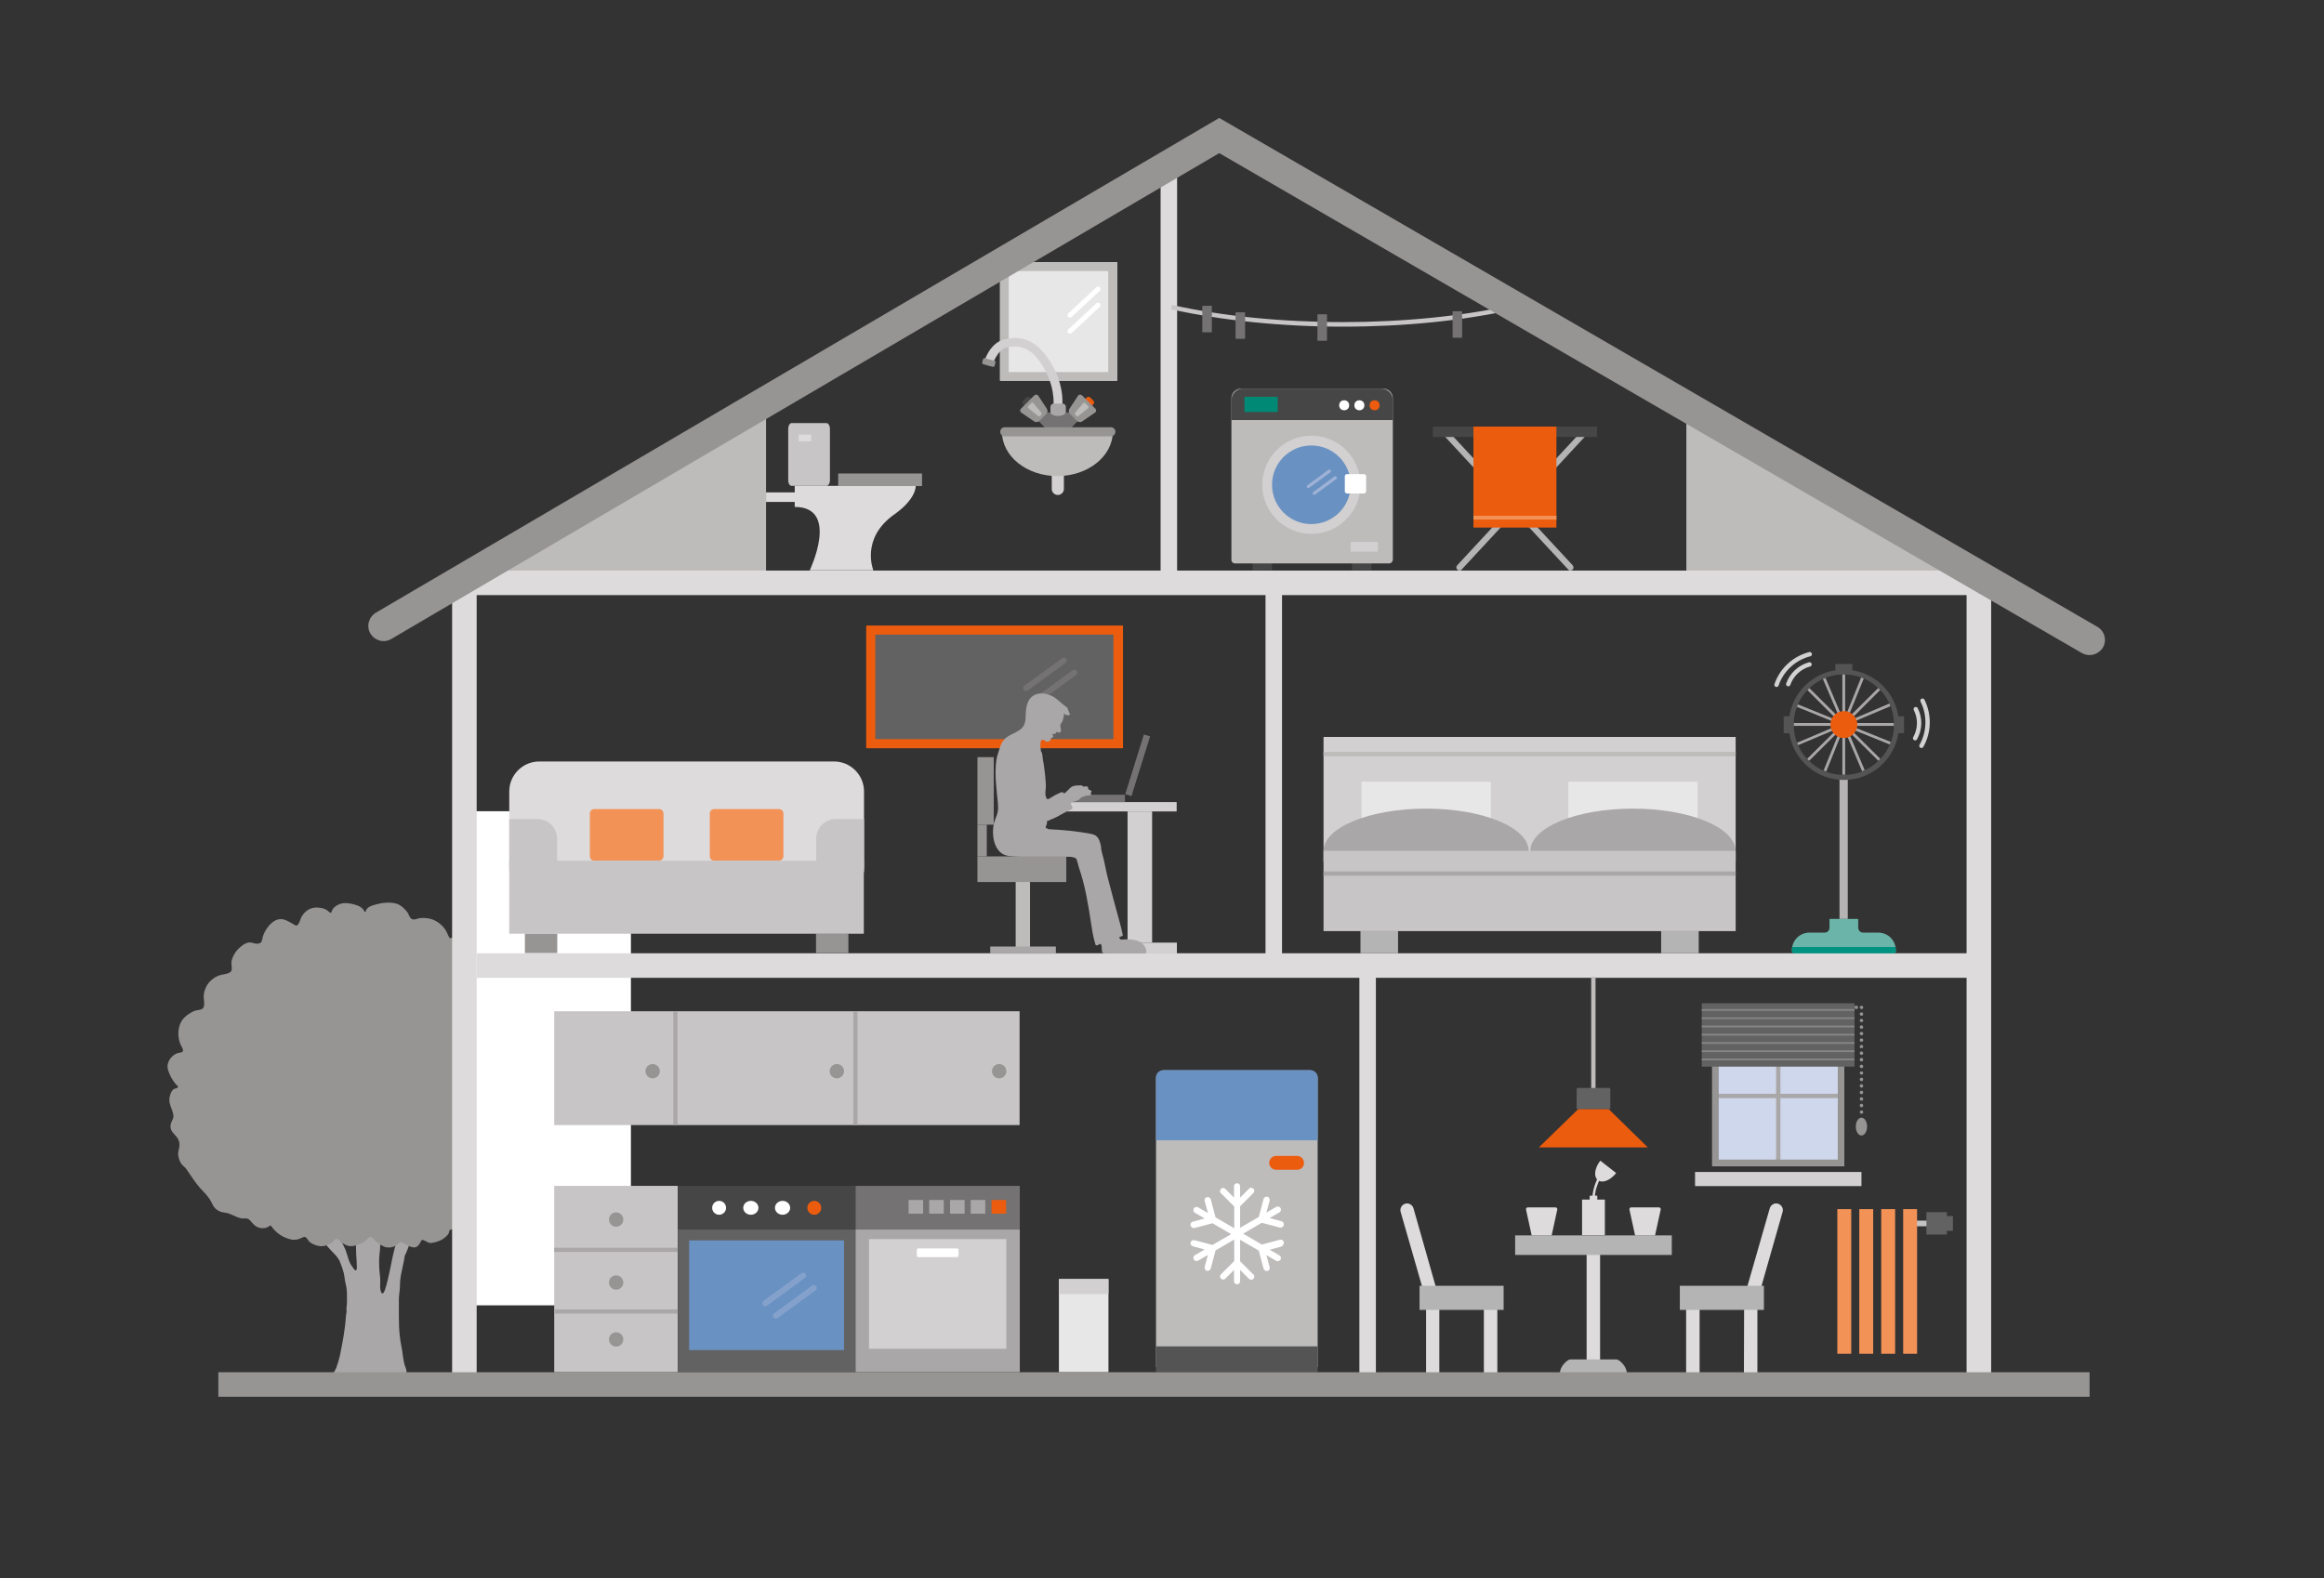 <?xml version="1.0" encoding="UTF-8"?> <!-- Generator: Adobe Illustrator 24.1.0, SVG Export Plug-In . SVG Version: 6.00 Build 0) --> <svg xmlns="http://www.w3.org/2000/svg" xmlns:xlink="http://www.w3.org/1999/xlink" version="1.1" id="Ebene_1" x="0px" y="0px" viewBox="0 0 1069.7 726.7" style="enable-background:new 0 0 1069.7 726.7;" xml:space="preserve"><rect x="0" y="0" width="1069.7" height="726.7" fill="#333333" stroke="none"/> <style type="text/css"> .st0{fill:#747272;} .st1{fill:#CED7EB;} .st2{fill:#B5B3B3;} .st3{fill:#F39256;} .st4{fill:#464646;} .st5{fill:#BEBBBB;} .st6{fill:#D2D0D1;} .st7{fill:#6991C2;} .st8{fill:#9EB2D6;} .st9{fill:#FFFFFF;} .st10{fill:#008975;} .st11{fill:#EB5C0E;} .st12{fill:#B4B4B4;} .st13{fill:#F0803F;} .st14{fill:#979494;} .st15{fill:#DDDBDC;} .st16{fill:#0064A4;} .st17{fill:#AAA7A8;} .st18{fill:#009D8E;} .st19{fill:#6BB4A9;} .st20{fill:#E8E7E7;} .st21{clip-path:url(#SVGID_2_);fill:#B6C4E1;} .st22{opacity:0.4;fill:#FFFFFF;} .st23{fill:#636262;} .st24{fill:#84A1CC;} .st25{fill:#C8C5C6;} .st26{fill:#C3C3C3;} .st27{fill:none;stroke:#868686;stroke-width:0.815;stroke-miterlimit:10;} .st28{fill:#545454;} .st29{fill:none;stroke:#D2D2D2;stroke-width:2;stroke-linecap:round;stroke-miterlimit:10;} .st30{fill:#009381;} .st31{fill:#868686;} .st32{opacity:0.5;} .st33{fill:#858282;} .st34{fill:#EEEFF2;} .st35{clip-path:url(#SVGID_4_);fill:#B6C4E1;} </style> <g> <g> <path class="st17" d="M175.2,539.1c0.1,0,0.4,11.8,0.8,13.6c0.4,1.8,0.5,3.2,0.4,5.1c-0.4,5.2-1.4,10.4-1.4,15.6 c0,2.7-0.6,5.1-0.5,7.8c0,2.6,0.2,4.8,0.5,7.3c0.2,1.8-0.3,3.9,0.2,5.7c0.5,2.2,1.4,1.3,1.9-0.1c2.1-6.2,2.9-13.1,4.6-19.5 c0.6-2.1,1.5-4.2,1.5-6.5c0-1-0.2-2,0.4-2.8c0.6-0.9,0.7-0.5,1.5-0.6c0.7-0.1,1.2-0.6,1.9-0.8c0.7-0.2,1.4,0.1,2.2-0.1 c1.1-0.4,3.2-1.4,3.2,1.2c0,1.8-1.2,2.8-2,4c-1.6,2.4-2.4,5.5-3.6,8.2c-0.1,0.2-0.3,0.3-0.4,0.7c-0.2,0.5-0.2,1.2-0.3,1.7 c-0.4,2.1-0.9,4.1-1.3,6.2c-0.4,1.8-0.7,4.1-0.7,6c0,2-0.4,3.9-0.5,5.9c0,2.9,0,5.8,0,8.7c0,3.3,0.1,6.2,0.5,9.4 c0.3,2.7,1,5.4,1.3,8.1c0.3,2.3,0.6,4.1,1.4,6.1c1,2.6-0.5,3.4-2.2,3.5c-2.2,0.2-4.3,0.2-6.4,0.3c-1.4,0-2.8,0-4.2,0 c-1.9,0-3.7,0-5.6,0c-1,0-2-0.1-2.9,0.1c-1.1,0.3-2.1-0.1-3.2-0.1c-1.3,0-2.5-0.4-3.8-0.4c-0.9,0-1.8,0-2.6,0 c-0.7,0-1.5,0.1-2.2,0c-0.4-0.1-0.6-0.4-1-0.4c1-1,1.5-1.9,2.1-3.3c0.6-1.7,1.2-3.5,1.6-5.3c1.2-5.9,2.4-11.9,2.8-18.1 c0-0.7,0.2-1.4,0.3-2.1c0.1-0.8-0.1-1.5,0-2.3c0.3-1.8,0.2-3.5,0.2-5.4c0-1.8-0.1-3.6-0.6-5.4c-0.4-1.6-0.5-3.4-0.9-5.1 c-0.4-1.6-1-3.2-1.6-4.7c-0.6-1.8-2-3.3-3.2-4.5c-1.1-1.1-2.1-2.3-3.2-3.5c-0.6-0.7-1-1.7-1.7-2.2c-0.6-0.5-0.9-1-1.3-1.8 c-0.4-0.8-1.8-3.5-1.1-4.4c0.2-0.3,1.8-0.4,2.1-0.5c0.4-0.1,1.4-0.4,1.6-0.8c-0.1,0.1,5.9,6.6,6.9,7.5c0.8,0.8,1.3,2.3,1.9,3.4 c1.1,2.2,1.5,5,2.6,7.2c0.3,0.6,0.7,1.2,1.1,1.7c0.3,0.4,0.7,1.2,1.1,1.4c1.2,0.5,0.8-1.8,0.8-2.6c0-2.2-0.3-4.3-0.3-6.4 c0-2.2-0.2-4.6-0.5-6.7c-0.2-1.3,0-2.6-0.1-3.9c-0.1-1.2-0.1-2.4-0.3-3.6c-0.2-1.7-0.4-3.6-0.8-5.2c-0.7-3.3-0.9-6.7-0.7-10 c0-0.4,0.2-6.9,0.4-6.9C161.8,539.3,175.1,539.1,175.2,539.1z"></path> <path class="st14" d="M156.5,571.2c-0.5-0.4-1.1-0.8-1.5-0.8c-0.8,0-1.2,0.8-1.8,1.3c-1.5,1.3-3.5,2.1-5.5,2.1 c-1.8-0.1-3.8-0.9-5.2-2c-0.6-0.5-1.3-2.2-2.2-2.3c-0.6-0.1-1.9,0.7-2.5,0.9c-1.9,0.6-2.9,0.6-4.9,0c-3.6-1.1-6.1-3.1-8.3-6.2 c-1,0.4-1.4,1-2.6,1.2c-2,0.3-3.7-0.2-5.2-1.6c-0.8-0.7-1.6-2.1-2.6-2.6c-0.8-0.4-2-0.1-2.9-0.2c-2.9-0.5-5-2.4-7.9-2.7 c-2.9-0.3-4.8-1.8-5.9-4.4c-1.3-2.8-3.2-4.5-5.3-6.8c-2.4-2.7-4.3-5.8-6.4-8.8c-0.7-1-1.6-1.5-2.3-2.4c-1-1.4-1.8-4.1-1.4-5.7 c0.5-2.1,1-4.1-0.4-6.2c-1.4-2.1-3.4-2.9-3.2-5.8c0.1-1.8,1.6-3,1.3-4.8c-0.5-3.3-2.7-5.5-1.5-9.1c0.3-1.1,0.7-2.1,1.6-2.8 c0.7-0.5,1.9-0.2,2.1-1.3c-2.1-1.5-4.9-6.7-4.9-9.1c0-2.8,2.3-5.6,4.9-6.3c0.7-0.2,1.7-0.1,2.1-0.7c0.6-0.7-0.8-2.7-1.1-3.4 c-1.4-3.6-1.3-8.4,1.3-11.6c1.1-1.3,2.7-2.4,4.2-3.2c1.4-0.8,2.4-0.7,3.9-1.1c2.7-0.7,1.1-4.6,1.4-6.9c0.6-4.2,3.1-7.2,7-8.8 c1.4-0.5,5-0.6,5.7-2.1c0.5-1.3-0.2-3.2,0.1-4.6c0.4-1.8,1.4-3.6,2.6-5c1.3-1.4,3.2-3,5-3.4c1.5-0.4,2.9,0.6,4.3,0.5 c2.2-0.1,2-1.5,2.5-3.3c0.8-2.8,3.5-6.7,6.4-7.7c3.1-1.1,5.3,0.8,7.8,2.1c1.1,0.6,1.1,1,2.1-0.1c0.6-0.7,1-2.5,1.5-3.4 c1.9-3.3,5-4.8,8.7-4.1c1.3,0.2,2.3,0.5,3.3,1.3c0.5,0.4,0.9,0.9,1.6,1c0.6-1.5,0.8-2.2,2.3-3.2c2.3-1.5,4.4-1.5,7-1 c1.9,0.4,4.1,1,5.4,2.5c0.4,0.5,0.5,1.2,1.2,1.3c0.2-2.3,3-3,4.8-3.5c2.9-0.8,6.6-1.2,9.5-0.3c1.9,0.6,3.7,2.3,4.9,3.9 c0.6,0.8,0.9,2.2,1.6,2.8c1.3,1.2,2.7,0.1,4.3-0.1c3.6-0.3,6.6,0.5,9.3,2.8c1,0.8,1.8,1.8,2.5,2.9c0.7,1,1,2.5,1.8,3.5 c1.7,0.1,3.3-1.3,5.1-0.9c2.7,0.5,4.3,4.7,4,7c0.8-1.1,4.6-1.2,5.5-0.4c2,1.7,3,4,5.6,4.9c1.1,0.4,2.5,0.6,3.7,0.7 c2.6,0.2,3.5,1.4,4.6,3.8c1,2.1,0.5,4.2,1.1,6.3c0.2,0.8-0.1,0.8,0.7,1.5c0.6,0.6,1.6,0.5,2.2,1.2c0.9,0.9,1.1,2.3,1.2,3.5 c0.3,2.3-0.8,4.8,1.6,5.7c1.4,0.5,2.4,0.2,4,1.1c1.9,1.2,3,3,4.1,4.9c0.8,1.2,1.1,2.7,1.9,3.9c0.7,1.1,0.6,0.8,1.5,1.4 c3.1,1.8,5.6,5.7,5.4,9.4c0,1.2-0.9,2.2-1,3.3c-0.2,1.2,0,1.1,0.9,2.1c2.3,2.5,3.6,5.2,3.5,8.7c-0.1,2.5-0.7,4.2-2.6,5.9 c-0.8,0.8-1.5,0.7-1.5,1.9c0,0.8,1.8,3.5,2.1,4.2c0.8,2.1,1.7,4.6,1.4,6.9c-0.3,2-1.6,3.8-3.1,5c-1,0.8-2.2,1.1-2.5,2.5 c-0.2,0.8,0.5,1.7,0.6,2.4c0.5,1.9,0.1,3.7-0.6,5.5c-0.8,1.9-2.1,3.7-3.7,5.1c-1.5,1.2-4.1,1.4-5.2,3.1c-0.4,0.6-0.4,1.3-0.8,1.9 c-0.6,0.9-1.4,1.5-1.9,2.5c-0.4,1-0.6,2-1,3c-0.4,0.9-1.5,1.6-2.4,1.8c-1.6,0.4-3.2-1.1-4.5-0.6c0.6,1.3,0.9,2.3-0.4,3.7 c-1.4,1.4-4.9,0.3-5.9,1.8c-0.5,0.7-0.1,1.4-0.7,2.2c-0.6,0.9-2.1,1.5-3,2c-2,0.9-5.2,1.1-7-0.3c0.3,2.4-0.7,4.1-2.9,5.4 c-1.7,1-3.5,0.6-5.4,0.6c-0.8,0-3.4-0.6-4-0.4c-1.2,0.4-0.6,0.9-1.1,1.8c-0.7,1.2-2,2.2-3.2,2.9c-1.5,0.8-3.5,1.4-5.1,1.5 c-1.5,0-2.8-1.6-4.1-1.4c-0.7,1.3-1.4,3-3,3.4c-2.2,0.4-4.8-2-6.8-2.6c-1.5,1.8-3.8,3-6.3,2.6c-1.7-0.3-3.5-1.5-4.8-2.6 c-0.7-0.5-1.9-2.4-2.9-2.2c-0.5,0.1-1.9,1.7-2.4,2.1c-1.4,0.9-3.2,1.6-4.9,2c-2.3,0.5-3.6-0.2-5.5-1.3 C157,571.6,156.8,571.4,156.5,571.2z"></path> </g> <rect x="213.7" y="373.5" class="st9" width="76.7" height="227.5"></rect> <g> <polygon class="st5" points="352.6,266 221.9,266 352.6,188.9 "></polygon> </g> <g> <polygon class="st5" points="776.2,266 906.9,266 776.2,188.9 "></polygon> </g> <rect x="208.1" y="273.2" class="st15" width="11.3" height="362.6"></rect> <rect x="219.5" y="438.9" class="st15" width="690.6" height="11.3"></rect> <rect x="213.7" y="262.7" class="st15" width="697.1" height="11.3"></rect> <rect x="582.5" y="265.5" class="st15" width="7.6" height="181.9"></rect> <rect x="534.2" y="79.8" class="st15" width="7.6" height="188.3"></rect> <rect x="625.7" y="444.9" class="st15" width="7.6" height="190.9"></rect> <path class="st25" d="M618.2,150.4c-28.2,0-55.6-2.8-79.2-8l0.4-2c23.5,5.2,50.7,7.9,78.8,7.9c27.7,0,54.7-2.7,77.9-7.8l0.4,2 C673.2,147.7,646.1,150.4,618.2,150.4z"></path> <g> <rect x="460.3" y="120.7" class="st20" width="53.9" height="54.6"></rect> <path class="st5" d="M510.1,124.8v46.5h-45.8v-46.5H510.1 M514.2,120.7h-53.9v54.6h53.9V120.7L514.2,120.7z"></path> </g> <g> <path class="st9" d="M492.4,146.2c-0.3,0-0.6-0.1-0.8-0.3c-0.4-0.4-0.4-1.1,0.1-1.6l13-12.1c0.4-0.4,1.1-0.4,1.6,0.1 c0.4,0.4,0.4,1.1-0.1,1.6l-13,12.1C493,146.1,492.7,146.2,492.4,146.2z"></path> <path class="st9" d="M492.4,153.6c-0.3,0-0.6-0.1-0.8-0.3c-0.4-0.4-0.4-1.1,0.1-1.6l13-12.1c0.4-0.4,1.1-0.4,1.6,0.1 c0.4,0.4,0.4,1.1-0.1,1.6l-13,12.1C493,153.5,492.7,153.6,492.4,153.6z"></path> </g> <rect x="905.2" y="273.2" class="st15" width="11.3" height="362.6"></rect> <g> <g> <rect x="255.1" y="546" class="st25" width="56.9" height="85.8"></rect> <g> <rect x="255.1" y="574.5" class="st17" width="56.9" height="1.9"></rect> <rect x="255.1" y="602.9" class="st17" width="56.9" height="1.9"></rect> </g> <circle class="st14" cx="283.6" cy="561.5" r="3.3"></circle> <circle class="st14" cx="283.6" cy="590.5" r="3.3"></circle> <circle class="st14" cx="283.6" cy="616.7" r="3.3"></circle> </g> <rect x="255.1" y="465.6" class="st25" width="214.2" height="52.4"></rect> <g> <rect x="392.8" y="465.6" transform="matrix(-1 -1.224647e-16 1.224647e-16 -1 787.501 983.546)" class="st17" width="1.9" height="52.4"></rect> <rect x="310" y="465.6" transform="matrix(-1 -1.224647e-16 1.224647e-16 -1 621.834 983.546)" class="st17" width="1.9" height="52.4"></rect> <circle class="st14" cx="385.2" cy="493.2" r="3.3"></circle> <circle class="st14" cx="459.9" cy="493.2" r="3.3"></circle> <circle class="st14" cx="300.4" cy="493.2" r="3.3"></circle> </g> <g> <g> <rect x="312.1" y="566.1" class="st23" width="81.7" height="65.7"></rect> <g> <rect x="312.1" y="546" class="st4" width="81.7" height="20.1"></rect> <g> <circle class="st11" cx="374.8" cy="556.1" r="3.2"></circle> <circle class="st9" cx="331" cy="556.1" r="3.2"></circle> <ellipse class="st9" cx="345.6" cy="556.1" rx="3.5" ry="3.2"></ellipse> <ellipse class="st9" cx="360.2" cy="556.1" rx="3.5" ry="3.2"></ellipse> </g> </g> <rect x="317.2" y="571.1" class="st7" width="71.3" height="50.5"></rect> <g> <path class="st24" d="M352.2,601.4c-0.4,0-0.8-0.2-1.1-0.5c-0.4-0.6-0.3-1.4,0.3-1.9l17.5-12.8c0.6-0.4,1.4-0.3,1.9,0.3 c0.4,0.6,0.3,1.4-0.3,1.9L353,601.2C352.8,601.3,352.5,601.4,352.2,601.4z"></path> <path class="st24" d="M357.1,607.1c-0.4,0-0.8-0.2-1.1-0.5c-0.4-0.6-0.3-1.4,0.3-1.9l17.5-12.8c0.6-0.4,1.4-0.3,1.9,0.3 c0.4,0.6,0.3,1.4-0.3,1.9l-17.5,12.8C357.7,607,357.4,607.1,357.1,607.1z"></path> </g> </g> <g> <rect x="393.8" y="566.1" class="st17" width="75.6" height="65.7"></rect> <rect x="400" y="570.5" class="st6" width="63.2" height="50.5"></rect> <path class="st9" d="M440.5,578.8h-17.8c-0.4,0-0.7-0.3-0.7-0.7v-2.6c0-0.4,0.3-0.7,0.7-0.7h17.8c0.4,0,0.7,0.3,0.7,0.7v2.6 C441.1,578.5,440.8,578.8,440.5,578.8z"></path> <g> <rect x="393.8" y="546" class="st0" width="75.6" height="20.1"></rect> <g> <rect x="427.7" y="552.5" class="st17" width="6.7" height="6.3"></rect> <rect x="418.2" y="552.5" class="st17" width="6.7" height="6.3"></rect> <rect x="437.3" y="552.5" class="st17" width="6.7" height="6.3"></rect> <rect x="446.8" y="552.5" class="st17" width="6.7" height="6.3"></rect> <rect x="456.4" y="552.5" class="st11" width="6.7" height="6.3"></rect> </g> </g> </g> </g> </g> <g> <g> <g> <g> <rect x="609.2" y="339.3" class="st6" width="189.7" height="57.5"></rect> </g> <g> <g> <rect x="626.2" y="428.7" class="st12" width="17.3" height="10.2"></rect> </g> </g> <g> <g> <rect x="764.6" y="428.7" class="st12" width="17.3" height="10.2"></rect> </g> </g> <rect x="626.7" y="359.9" class="st20" width="59.5" height="21.8"></rect> <rect x="721.9" y="359.9" class="st20" width="59.5" height="21.8"></rect> <path class="st17" d="M609.2,391.8c0-10.8,21.2-19.5,47.2-19.5c26.1,0,47.2,8.7,47.2,19.5H609.2z"></path> <path class="st17" d="M704.4,391.8c0-10.8,21.2-19.5,47.2-19.5c26.1,0,47.2,8.7,47.2,19.5H704.4z"></path> <g> <rect x="609.2" y="391.9" class="st25" width="189.7" height="36.8"></rect> </g> </g> <rect x="609.2" y="346.2" class="st5" width="189.7" height="2"></rect> <rect x="609.2" y="401.2" class="st17" width="189.7" height="2"></rect> </g> </g> <g> <g> <path class="st15" d="M397.6,401.6H234.4v-37.2c0-7.6,6.2-13.8,13.8-13.8h135.7c7.6,0,13.8,6.2,13.8,13.8V401.6z"></path> </g> <path class="st3" d="M303.3,396.3h-29.7c-1.2,0-2.1-0.9-2.1-2.1v-19.6c0-1.2,0.9-2.1,2.1-2.1h29.7c1.2,0,2.1,0.9,2.1,2.1v19.6 C305.4,395.3,304.4,396.3,303.3,396.3z"></path> <path class="st3" d="M358.5,396.3h-29.7c-1.2,0-2.1-0.9-2.1-2.1v-19.6c0-1.2,0.9-2.1,2.1-2.1h29.7c1.2,0,2.1,0.9,2.1,2.1v19.6 C360.6,395.3,359.6,396.3,358.5,396.3z"></path> <g> <g> <g> <rect x="241.6" y="429.8" class="st14" width="14.9" height="9"></rect> </g> </g> <g> <g> <rect x="375.6" y="429.8" class="st14" width="14.9" height="9"></rect> </g> </g> </g> <g> <rect x="234.4" y="396.3" class="st25" width="163.2" height="33.6"></rect> </g> <g> <g> <path class="st25" d="M256.5,400h-22.1v-22.9h13c5,0,9,4,9,9V400z"></path> </g> <g> <path class="st25" d="M375.6,400h22.1v-22.9h-13c-5,0-9,4-9,9V400z"></path> </g> </g> </g> <g> <g> <rect x="400.8" y="290.1" class="st23" width="113.9" height="52.3"></rect> </g> <g> <path class="st0" d="M472.3,318.1c-0.4,0-0.8-0.2-1.1-0.5c-0.4-0.6-0.3-1.4,0.3-1.9l17.4-12.7c0.6-0.4,1.4-0.3,1.9,0.3 c0.4,0.6,0.3,1.4-0.3,1.9l-17.4,12.7C472.8,318,472.6,318.1,472.3,318.1z"></path> <path class="st0" d="M477.1,323.7c-0.4,0-0.8-0.2-1.1-0.5c-0.4-0.6-0.3-1.4,0.3-1.9l17.4-12.7c0.6-0.4,1.4-0.3,1.9,0.3 c0.4,0.6,0.3,1.4-0.3,1.9l-17.4,12.7C477.7,323.6,477.4,323.7,477.1,323.7z"></path> </g> <path class="st11" d="M516.8,344.5H398.7V288h118.2V344.5z M402.9,340.3h109.6v-48.1H402.9V340.3z"></path> </g> <g> <rect x="487.5" y="369.3" class="st6" width="54.1" height="4.3"></rect> <g> <path class="st5" d="M467.5,439v-36.2c0-1.8,1.5-3.3,3.3-3.3s3.3,1.5,3.3,3.3V439H467.5z"></path> <rect x="455.8" y="435.8" class="st17" width="30.2" height="3.3"></rect> </g> <rect x="519" y="373.6" class="st6" width="11.3" height="60.4"></rect> <rect x="510.1" y="434" class="st6" width="31.6" height="5"></rect> <rect x="490.4" y="365.9" class="st0" width="27.4" height="3.4"></rect> <rect x="509.1" y="351.1" transform="matrix(0.298 -0.955 0.955 0.298 30.921 747.208)" class="st0" width="28.8" height="3"></rect> <path class="st17" d="M483.1,381.8c6.2,0.3,12.3,0.9,18.5,2c1,0.2,1.9,0.4,2.7,0.9c1.6,1.1,2.1,3.2,2.5,5.1c0,2,0.9,4.3,1.3,6.2 c0.4,2,0.9,4.1,1.3,6.1c0.1,0.4,0.2,0.9,0.3,1.3c1.6,6.4,3.4,12.7,5.1,19.1c0.5,1.8,1,3.6,1.4,5.3c0.2,0.9,0.4,1.8,0.6,2.7 c0,0.1,0,0.2,0,0.2c0,0.1-0.1,0.2-0.2,0.2c-0.3,0.2-0.6,0.3-1,0.4c-0.1,0-0.2,0-0.3,0.1c-0.2,0.1,0,0.3,0,0.4 c0.1,0.2,0.1,0.5,0.3,0.6c0.3,0.2,0.8,0.2,1.1,0.2c0.4,0,0.7-0.1,1.1-0.1c1,0,2.1,0,3.1,0.1c1.7,0.2,3.4,0.6,4.7,1.7 c0.7,0.5,1.3,1.3,1.6,2.1c0.2,0.5,0.4,1.1,0.5,1.7c0,1-0.8,0.9-1.6,0.9c-5.7,0-11.3,0-17,0c-0.6,0-1.3,0.1-1.7-0.5 c-0.1-0.2-0.2-0.5-0.2-0.8c0-0.3-0.1-0.7-0.1-1c0-0.3,0-0.6,0-0.9c-0.1-0.3-0.1-0.6-0.3-0.9c-0.1-0.3-0.1-0.3-0.3-0.3 c-0.3,0-0.9,0.4-1.1,0.5c-0.2,0.1-0.8,0.3-1,0.1c-0.1-0.1-0.1-0.3-0.2-0.4c-0.1-0.2-0.1-0.4-0.2-0.7c-0.1-0.4-0.2-0.7-0.3-1.1 c-0.7-2.6-1.1-5.2-1.5-7.9c-1.3-8.6-2.7-17.2-5.5-25.4c-0.4-1.3-0.7-2.6-1.1-3.9c-0.7-2-6.6-1.2-8.3-1.1 c-7.1,0.3-14.2,0.1-21.3-0.4c-1.4-0.1-2.8-0.3-4.1-0.9c-2.4-1.2-3.8-3.8-4.4-6.4c-0.7-3.2-0.6-6.7,0.6-9.8 c0.4-1.1,0.9-2.2,1.1-3.3c0.3-1.4,0.2-2.9,0.1-4.3c-0.6-6.6-1.6-12.8-0.7-19.5c0.2-1.7,0.9-3.5,1.4-5.2c0.5-1.8,1.3-3.6,2.7-4.9 c1.3-1.2,3-1.9,4.6-2.7s3.2-1.8,4-3.4c0.7-1.4,0.8-3,0.8-4.6c0.1-1.9,0.2-3.9,0.9-5.7c1.9-4.8,6.9-5.2,11.1-3.2 c2.5,1.2,4.1,3.2,6.3,4.8c0.3,0.2,0.5,0.4,0.8,0.6c0.1,0,0.2,0.1,0.2,0.2c0,0.1,0,0.2,0,0.3c0.1,0.4,0.3,0.8,0.5,1.2 c0.1,0.2,0.1,0.3,0.2,0.5c0,0.1,0.1,0.2,0.1,0.3c0.1,0.2,0.3,0.3,0.3,0.5c0,0.2-0.1,0.4-0.3,0.4c-0.1,0-0.2,0-0.3,0 c-0.2,0-0.4,0.1-0.7,0.1c-0.2,0-0.3,0-0.4-0.1c-0.1-0.1-0.3-0.1-0.4-0.2c-0.1-0.1-0.2-0.2-0.3-0.3c-0.1-0.1-0.2-0.1-0.3-0.2 c0.1,0.2-0.4,2.3-0.5,2.7c-0.2,1-0.7,1.4-1.1,2.2c-0.1,0.1-0.1,0.2-0.1,0.4c0,0.3-0.1,0.7,0,1c0.1,0.2,0.1,0.3,0.1,0.5 c0,0.1,0.1,0.2,0.1,0.3c0,0.1,0,0.3,0,0.4c0.1,0.2,0.1,0.7-0.1,0.9c-0.1,0.1-0.3,0.2-0.4,0.3c-0.1,0-0.1,0.1-0.2,0.1 c-0.1,0-0.2,0-0.3,0c-0.1,0-0.3,0-0.3,0c-0.1,0-0.1-0.1-0.2-0.2c-0.1,0-0.4-0.1-0.5-0.1c0,0.1-0.1,0.2-0.2,0.2 c-0.1,0.1-0.1,0.2-0.1,0.3c-0.1,0.2-0.2,0.4-0.4,0.4c-0.4,0.1-0.9-0.2-1.2,0.2c-0.1,0.2,0.1,0.3,0.2,0.4c0.1,0.2,0.2,0.3,0.2,0.5 c0,0.1-0.1,0.2-0.1,0.2c0,0.1-0.1,0.1-0.1,0.2c0,0.1-0.1,0.1-0.2,0.2c-0.1,0.1-0.2,0.1-0.3,0.1c-0.1,0-0.1,0.1-0.2,0.1 c-0.1,0.1-0.1,0.2-0.2,0.3c-0.1,0.3-0.2,0.6-0.3,0.8c0,0.1-0.1,0.2-0.2,0.3c-0.1,0.1-0.1,0-0.3,0.1c-0.3,0.1-0.7,0.1-1,0.2 c-0.1,0-0.2,0-0.3,0c-0.1,0-0.1-0.1-0.2-0.2c-0.2-0.2-0.4-0.3-0.6-0.4c-0.4-0.2-1-0.5-1.4-0.1c-0.2,0.2-0.3,0.5-0.4,0.8 c-0.3,1.4-0.1,2.7,0.1,4.1c0,0.3,0.1,0.4,0.3,0.6c0.4,0.6,0.5,2.5,0.6,3.3c0.3,1.5,0.5,2.9,0.7,4.4c0.3,2.5,0.6,5,0.7,7.4 c0.1,1.8-0.7,4.3,0.2,5.9c0.1,0.3,0.2,0.6,0.5,0.6c0.2,0,0.3,0,0.5,0c0.3-0.1,0.5-0.3,0.7-0.4c0.3-0.2,0.6-0.4,1-0.6 c0.6-0.3,1.1-0.7,1.7-1c0.8-0.4,1.6-0.7,2.4-1.1c0.2-0.1,0.6-0.1,0.8,0c0.3,0.2,0.5,0.6,0.8,0.4c0.3-0.1,0.4-0.3,0.6-0.5 c0.1-0.1,0.1-0.1,0.2-0.2c1.3-0.9,1.6-2.1,3.3-2.6c1.1-0.3,2.3-0.3,3.5-0.3c0.2,0,0.4,0,0.5,0.1s0.2,0.3,0.2,0.4 c0.6,0,1.2,0,1.8,0c0.2,0,0.5,0,0.6,0.2c0.2,0.2,0.1,0.6,0.2,0.9c0.1,0.4,0.6,0.5,0.9,0.6c0.4,0.1,0.7,0.5,0.6,0.8 c-0.1,0.2-0.3,0.3-0.3,0.4c-0.1,0.2,0.1,0.5,0.1,0.8c0,0.2-0.3,0.4-0.5,0.4c-0.8,0.1-1.4,0-2.2,0.3c-0.3,0.1-0.6,0.2-0.9,0.3 c-0.1,0-0.3,0.1-0.4,0.2c-0.1,0-0.3,0.1-0.4,0.1c-0.2,0.1-0.3,0.3-0.4,0.4c-0.3,0.2-0.5,0.5-0.8,0.7c-0.5,0.3-1.1,0.5-1.7,0.7 c-0.3,0.1-0.5,0.1-0.8,0.2c-0.5,0.2-1.2,0.4-1.2,1c0,0.3,0.2,0.6,0.4,0.9c0.2,0.3,0.4,0.7,0.3,1.1c-0.1,0.7-0.9,0.7-1.5,1 c-1,0.4-1.9,1-2.9,1.5c-1.4,0.7-2.6,1.5-4,2.1c-0.4,0.2-0.8,0.4-1.2,0.5c-0.1,0-0.2,0-0.3,0.1c-0.3,0.1-0.5,0.3-0.7,0.4 c-0.2,0.1-0.4,0.2-0.6,0.2c-0.1,0-0.3,0-0.4,0.1c-0.2,0.1-0.1,0.4-0.1,0.6c0,0.1,0,0.3,0,0.4c0,0.3-0.1,0.5-0.2,0.7 c-0.1,0.4-0.4,0.8-0.4,1.2c0,0.4,0.3,0.5,0.7,0.5C482.5,381.8,482.8,381.8,483.1,381.8z"></path> <rect x="449.9" y="394.3" class="st14" width="40.9" height="11.8"></rect> <rect x="449.9" y="348.6" class="st14" width="7.5" height="31.1"></rect> <rect x="449.9" y="379.7" class="st14" width="4.3" height="14.6"></rect> </g> <g> <g> <path class="st15" d="M656.4,632.5v-33.8L644.7,558c-0.5-1.6,0.5-3.3,2.1-3.8c1.6-0.5,3.3,0.5,3.8,2.1l11.9,41.9v34.2H656.4z"></path> <path class="st15" d="M683,632.5v-34.2c0-1.7,1.4-3.1,3.1-3.1c1.7,0,3.1,1.4,3.1,3.1v34.2H683z"></path> <rect x="653.4" y="592" class="st12" width="38.7" height="11.1"></rect> </g> <g> <path class="st15" d="M802.7,632.5l0.1-35.1l11.8-41.1c0.5-1.6,2.2-2.6,3.8-2.1c1.6,0.5,2.6,2.2,2.1,3.8l-11.6,40.7v33.8H802.7z"></path> <path class="st15" d="M776.1,632.5v-34.2c0-1.7,1.4-3.1,3.1-3.1c1.7,0,3.1,1.4,3.1,3.1v34.2H776.1z"></path> <rect x="773.2" y="592" class="st12" width="38.7" height="11.1"></rect> </g> <g> <rect x="730.3" y="576.3" class="st15" width="6.2" height="53.9"></rect> <rect x="697.4" y="568.8" class="st12" width="72.1" height="9"></rect> <path class="st12" d="M718,632.4c0-3.6,3.7-6.5,4.7-6.5h21.4c1,0,4.7,2.9,4.7,6.5H718z"></path> </g> </g> <path class="st15" d="M736,543.7c2.1,1,5.4-0.5,7.9-3.6l-7.3-5.7c-2.5,3.2-3.1,6.9-1.5,8.6c-0.5,1.1-1.1,2.6-1.6,4.6 c-0.2,0.8-0.4,1.8-0.5,2.9h-1.3v1.8h-3.5v16.4h10.5v-16.4h-3.5v-1.8h-1.1c0.1-1,0.3-1.8,0.4-2.5C735,546.1,735.6,544.8,736,543.7z"></path> <path class="st15" d="M714.2,568.8h-9.2l-2.6-11.9c-0.1-0.5,0.3-1,0.8-1H716c0.5,0,0.9,0.5,0.8,1L714.2,568.8z"></path> <path class="st15" d="M761.8,568.8h-9.2l-2.6-11.9c-0.1-0.5,0.3-1,0.8-1h12.8c0.5,0,0.9,0.5,0.8,1L761.8,568.8z"></path> <rect x="732.4" y="449.8" class="st5" width="2" height="58.7"></rect> <rect x="568.7" y="143.8" class="st0" width="4.4" height="12.2"></rect> <rect x="553.4" y="140.8" class="st0" width="4.4" height="12.2"></rect> <rect x="606.4" y="144.7" class="st0" width="4.4" height="12.2"></rect> <rect x="668.6" y="143.3" class="st0" width="4.4" height="12.2"></rect> <rect x="487.4" y="588.9" class="st20" width="22.8" height="42.9"></rect> <rect x="487.4" y="588.9" class="st6" width="22.8" height="6.9"></rect> <g> <path class="st26" d="M886.9,564.6h-7.2c-0.6,0-1-0.6-1-1.3c0-0.7,0.5-1.3,1-1.3h7.2c0.6,0,1,0.6,1,1.3 C888,564,887.5,564.6,886.9,564.6z"></path> <rect x="845.7" y="556.7" class="st3" width="6.4" height="66.6"></rect> <rect x="855.8" y="556.7" class="st3" width="6.4" height="66.6"></rect> <rect x="865.9" y="556.7" class="st3" width="6.4" height="66.6"></rect> <rect x="876" y="556.7" class="st3" width="6.4" height="66.6"></rect> <polygon class="st23" points="898.9,559.9 896.1,559.9 896.1,558.1 886.7,558.1 886.7,568.4 896.1,568.4 896.1,566.7 898.9,566.7 "></polygon> </g> <g> <path class="st15" d="M402,262.6h-29.3c0,0,14-29.2-6.9-29.2c0-3.4,0-9.7,0-9.7h55.7c0,0,0.4,5.9-9.8,13.1 C395.9,247.9,402,262.6,402,262.6z"></path> <rect x="385.8" y="218" class="st14" width="38.6" height="5.8"></rect> <rect x="352.6" y="226.7" class="st15" width="18.1" height="4.4"></rect> <path class="st25" d="M380.4,194.8h-16c-0.9,0-1.6,1.2-1.6,2.6v23.7c0,1.5,0.7,2.6,1.6,2.6h16c0.9,0,1.6-1.2,1.6-2.6v-23.7 C382,196,381.3,194.8,380.4,194.8z"></path> <rect x="367.6" y="200.1" class="st15" width="5.8" height="3.1"></rect> </g> <polygon class="st11" points="726.5,510.6 708.3,528.3 758.5,528.3 740.4,510.6 "></polygon> <path class="st23" d="M740.4,510.6h0.8v-9.1c0-0.3-0.3-0.6-0.6-0.6h-14.3c-0.3,0-0.6,0.3-0.6,0.6v9.1h0.8H740.4z"></path> <g> <g> <g> <rect x="788.1" y="472.3" class="st1" width="60.8" height="64.6"></rect> </g> <rect x="817.5" y="474.5" class="st17" width="2" height="60.8"></rect> <rect x="790.3" y="503.6" class="st17" width="56.8" height="2"></rect> <path class="st14" d="M845.9,475.3v58.6h-54.8v-58.6H845.9 M848.9,472.3h-60.8v64.6h60.8V472.3L848.9,472.3z"></path> <g> <rect x="780.2" y="539.6" class="st6" width="76.6" height="6.5"></rect> </g> </g> <g> <g> <path class="st14" d="M852,464.6c-0.1,0-0.2,0-0.3-0.1c-0.1,0-0.2-0.1-0.2-0.2c-0.1-0.1-0.1-0.2-0.2-0.2c0-0.1,0-0.2,0-0.3 s0-0.2,0.1-0.3c0-0.1,0.1-0.2,0.2-0.2c0.3-0.3,0.8-0.3,1.1,0c0.1,0.1,0.1,0.2,0.2,0.2s0.1,0.2,0.1,0.3c0,0.2-0.1,0.4-0.2,0.5 c-0.1,0.1-0.2,0.1-0.2,0.2C852.2,464.6,852.1,464.6,852,464.6z"></path> <path class="st14" d="M853.6,463.8c0-0.4,0.3-0.8,0.8-0.8l0,0c0.4,0,0.8,0.3,0.8,0.8l0,0c0,0.4-0.3,0.8-0.8,0.8l0,0 C854,464.6,853.6,464.3,853.6,463.8z"></path> <path class="st14" d="M856.8,464.6c-0.1,0-0.2,0-0.3-0.1c-0.1,0-0.2-0.1-0.2-0.2c-0.1-0.1-0.1-0.2-0.2-0.2s-0.1-0.2-0.1-0.3 s0-0.2,0.1-0.3s0.1-0.2,0.2-0.2c0.3-0.3,0.8-0.3,1.1,0c0.1,0.1,0.2,0.3,0.2,0.5c0,0.1,0,0.2,0,0.3c0,0.1-0.1,0.2-0.2,0.2 c-0.1,0.1-0.2,0.1-0.2,0.2S856.9,464.6,856.8,464.6z"></path> <path class="st14" d="M856,509c0-0.4,0.3-0.8,0.8-0.8l0,0c0.4,0,0.8,0.3,0.8,0.8l0,0c0,0.4-0.3,0.8-0.8,0.8l0,0 C856.4,509.8,856,509.4,856,509z M856,506c0-0.4,0.3-0.8,0.8-0.8l0,0c0.4,0,0.8,0.3,0.8,0.8l0,0c0,0.4-0.3,0.8-0.8,0.8l0,0 C856.4,506.8,856,506.4,856,506z M856,503c0-0.4,0.3-0.8,0.8-0.8l0,0c0.4,0,0.8,0.3,0.8,0.8l0,0c0,0.4-0.3,0.8-0.8,0.8l0,0 C856.4,503.8,856,503.4,856,503z M856,500c0-0.4,0.3-0.8,0.8-0.8l0,0c0.4,0,0.8,0.3,0.8,0.8l0,0c0,0.4-0.3,0.8-0.8,0.8l0,0 C856.4,500.7,856,500.4,856,500z M856,497c0-0.4,0.3-0.8,0.8-0.8l0,0c0.4,0,0.8,0.3,0.8,0.8l0,0c0,0.4-0.3,0.8-0.8,0.8l0,0 C856.4,497.7,856,497.4,856,497z M856,494c0-0.4,0.3-0.7,0.8-0.7l0,0c0.4,0,0.8,0.3,0.8,0.7l0,0c0,0.4-0.3,0.8-0.8,0.8l0,0 C856.4,494.7,856,494.4,856,494z M856,491c0-0.4,0.3-0.8,0.8-0.8l0,0c0.4,0,0.8,0.3,0.8,0.8l0,0c0,0.4-0.3,0.8-0.8,0.8l0,0 C856.4,491.7,856,491.4,856,491z M856,487.9c0-0.4,0.3-0.8,0.8-0.8l0,0c0.4,0,0.8,0.3,0.8,0.8l0,0c0,0.4-0.3,0.8-0.8,0.8l0,0 C856.4,488.7,856,488.4,856,487.9z M856,484.9c0-0.4,0.3-0.8,0.8-0.8l0,0c0.4,0,0.8,0.3,0.8,0.8l0,0c0,0.4-0.3,0.8-0.8,0.8l0,0 C856.4,485.7,856,485.3,856,484.9z M856,481.9c0-0.4,0.3-0.8,0.8-0.8l0,0c0.4,0,0.8,0.3,0.8,0.8l0,0c0,0.4-0.3,0.7-0.8,0.7l0,0 C856.4,482.7,856,482.3,856,481.9z M856,478.9c0-0.4,0.3-0.8,0.8-0.8l0,0c0.4,0,0.8,0.3,0.8,0.8l0,0c0,0.4-0.3,0.8-0.8,0.8l0,0 C856.4,479.7,856,479.3,856,478.9z M856,475.9c0-0.4,0.3-0.8,0.8-0.8l0,0c0.4,0,0.8,0.3,0.8,0.8l0,0c0,0.4-0.3,0.8-0.8,0.8l0,0 C856.4,476.6,856,476.3,856,475.9z M856,472.9c0-0.4,0.3-0.8,0.8-0.8l0,0c0.4,0,0.8,0.3,0.8,0.8l0,0c0,0.4-0.3,0.8-0.8,0.8l0,0 C856.4,473.6,856,473.3,856,472.9z M856,469.9c0-0.4,0.3-0.8,0.8-0.8l0,0c0.4,0,0.8,0.3,0.8,0.8l0,0c0,0.4-0.3,0.7-0.8,0.7l0,0 C856.4,470.6,856,470.3,856,469.9z M856,466.9c0-0.4,0.3-0.8,0.8-0.8l0,0c0.4,0,0.8,0.3,0.8,0.8l0,0c0,0.4-0.3,0.8-0.8,0.8l0,0 C856.4,467.6,856,467.3,856,466.9z"></path> <path class="st14" d="M856.8,512.8c-0.1,0-0.2,0-0.3-0.1c-0.1,0-0.2-0.1-0.2-0.2c-0.1-0.1-0.1-0.2-0.2-0.2s-0.1-0.2-0.1-0.3 c0-0.1,0-0.2,0.1-0.3c0-0.1,0.1-0.2,0.2-0.2c0.3-0.3,0.8-0.3,1.1,0c0.1,0.1,0.2,0.3,0.2,0.5c0,0.1,0,0.2,0,0.3 c0,0.1-0.1,0.2-0.2,0.2c-0.1,0.1-0.2,0.1-0.2,0.2C857,512.8,856.9,512.8,856.8,512.8z"></path> </g> <ellipse class="st14" cx="856.8" cy="518.7" rx="2.6" ry="4.1"></ellipse> </g> <g> <rect x="783.3" y="461.9" class="st23" width="70.3" height="29.2"></rect> <g> <line class="st27" x1="783.3" y1="465" x2="853.6" y2="465"></line> <line class="st27" x1="783.3" y1="468.8" x2="853.6" y2="468.8"></line> <line class="st27" x1="783.3" y1="472.6" x2="853.6" y2="472.6"></line> <line class="st27" x1="783.3" y1="476.4" x2="853.6" y2="476.4"></line> <line class="st27" x1="783.3" y1="480.2" x2="853.6" y2="480.2"></line> <line class="st27" x1="783.3" y1="484" x2="853.6" y2="484"></line> <line class="st27" x1="783.3" y1="487.8" x2="853.6" y2="487.8"></line> </g> </g> </g> <g> <g> <g> <rect x="846.7" y="357.7" class="st2" width="3.8" height="65.4"></rect> <path class="st19" d="M842.1,423.1v4c0,1.3-1,2.3-2.3,2.3h-7c-4.4,0-8,3.6-8,8v0.6c0,0.5,0.4,0.9,0.9,0.9h46 c0.5,0,0.9-0.4,0.9-0.9v-0.6c0-4.4-3.6-8-8-8h-7c-1.3,0-2.3-1-2.3-2.3v-4H842.1z"></path> <polygon class="st17" points="871.8,332.9 851.8,332.9 870.2,325.1 869.7,323.9 851.4,331.7 865.5,317.6 864.6,316.7 850.4,330.8 857.9,312.3 856.7,311.8 849.3,330.2 849.3,310.4 848,310.4 848,330.4 840.2,312 839,312.5 846.8,330.7 832.7,316.7 831.8,317.6 846,331.8 827.5,324.3 827,325.4 845.4,332.9 825.5,332.9 825.5,334.2 845.5,334.2 827.1,342 827.6,343.1 845.9,335.4 831.8,349.4 832.7,350.3 846.9,336.2 839.4,354.7 840.6,355.2 848,336.8 848,356.7 849.3,356.7 849.3,336.7 857.1,355.1 858.3,354.6 850.5,336.3 864.6,350.3 865.5,349.4 851.3,335.3 869.9,342.8 870.3,341.6 851.9,334.2 871.8,334.2 "></polygon> <circle class="st11" cx="848.7" cy="333.6" r="6.2"></circle> <path class="st28" d="M876.4,329.8h-2.6c-1.7-10.9-10.3-19.5-21.2-21.2v-2.9h-7.8v2.9c-10.9,1.7-19.5,10.3-21.2,21.2h-2.6v7.8 h2.6c1.9,12.2,12.4,21.5,25.1,21.5s23.2-9.3,25.1-21.5h2.6V329.8z M848.7,356.8c-12,0-21.9-9.2-23-20.9v-4.5 c1.1-11.7,11-20.9,23-20.9s21.9,9.2,23,20.9v4.5C870.5,347.6,860.6,356.8,848.7,356.8z"></path> </g> <g> <path class="st29" d="M823.1,315c1.6-4.5,5.3-7.9,9.8-9.1"></path> <path class="st29" d="M817.7,315.3c2.4-7,8.2-12.3,15.3-14.1"></path> </g> <g> <path class="st29" d="M881.8,326.5c2.2,4.3,2,9.3-0.3,13.4"></path> <path class="st29" d="M884.9,322.6c3.3,6.6,3.1,14.5-0.5,20.8"></path> </g> </g> <path class="st30" d="M824.9,436c-0.1,0.5-0.1,0.9-0.1,1.4v0.6c0,0.5,0.4,0.9,0.9,0.9h46c0.5,0,0.9-0.4,0.9-0.9v-0.6 c0-0.5,0-0.9-0.1-1.4H824.9z"></path> </g> <g> <g> <g> <g> <g> <path class="st6" d="M488.9,187.2l-4-0.5c0-0.1,1.1-9.5-6-19.8c-4.4-6.4-9.3-8.5-15.8-6.8c-4.3,1.1-6.3,8.2-6.6,8.3 c-0.7,0.2-3.3-0.6-3.5-1.3c-0.2-0.6,2.5-9.1,9.1-10.8c8.1-2.1,14.7,0.7,20.1,8.4C490.3,176.2,489,186.7,488.9,187.2z"></path> <path class="st0" d="M492.3,197.8c0,0-1.4,0.6-5.1,0.6c-3.8,0-5.4-0.6-5.4-0.6l-4.1-4.3l3.6-3.6h11.5l3.6,3.6L492.3,197.8z"></path> <g> <g> <g> <path class="st11" d="M502.4,187c-0.4,0.4-1.2,0.4-1.6,0l-1.5-1.5c-0.4-0.4-0.4-1.2,0-1.6l0.9-0.9c0.4-0.4,1.2-0.4,1.6,0 l1.5,1.5c0.4,0.4,0.4,1.2,0,1.6L502.4,187z"></path> </g> <g> <path class="st14" d="M498,194.1c-0.6,0.4-1.6,0.3-2.2-0.2l-3.4-3.4c-0.5-0.5-0.6-1.5-0.2-2.2l4-6.1 c0.4-0.6,1.2-0.7,1.8-0.2l6.2,6.2c0.5,0.5,0.5,1.3-0.2,1.8L498,194.1z"></path> </g> <g> <path class="st5" d="M496.4,191.5c-0.3,0.2-0.7,0.2-0.9,0l-0.6-0.6c-0.2-0.2-0.3-0.7,0-0.9l3.7-4.4c0.2-0.3,0.6-0.3,0.9,0 l1.4,1.4c0.2,0.2,0.2,0.6,0,0.9L496.4,191.5z"></path> </g> </g> <g> <g> <path class="st4" d="M471.8,187c0.4,0.4,1.2,0.4,1.6,0l1.5-1.5c0.4-0.4,0.4-1.2,0-1.6L474,183c-0.4-0.4-1.2-0.4-1.6,0 l-1.5,1.5c-0.4,0.4-0.4,1.2,0,1.6L471.8,187z"></path> </g> <g> <path class="st14" d="M476.1,194.1c0.6,0.4,1.6,0.3,2.2-0.2l3.4-3.4c0.5-0.5,0.6-1.5,0.2-2.2l-4-6.1 c-0.4-0.6-1.2-0.7-1.8-0.2l-6.2,6.2c-0.5,0.5-0.5,1.3,0.2,1.8L476.1,194.1z"></path> </g> <g> <path class="st5" d="M477.8,191.5c0.3,0.2,0.7,0.2,0.9,0l0.6-0.6c0.2-0.2,0.3-0.7,0-0.9l-3.7-4.4c-0.2-0.3-0.6-0.3-0.9,0 l-1.4,1.4c-0.2,0.2-0.2,0.6,0,0.9L477.8,191.5z"></path> </g> </g> </g> <g> <path class="st14" d="M457.8,168.4c-0.1,0.4-0.5,0.6-0.8,0.5l-4.4-1.2c-0.4-0.1-0.6-0.5-0.5-0.8l0.4-1.5 c0.1-0.4,0.5-0.6,0.8-0.5l4.4,1.2c0.4,0.1,0.6,0.5,0.5,0.8L457.8,168.4z"></path> </g> </g> <path class="st17" d="M490.5,189.9c0,0.4-0.8,1.6-3.5,1.6c-2.7,0-3.5-1.2-3.5-1.6v-2.5c0-0.9,0.7-1.6,1.6-1.6h3.9 c0.9,0,1.6,0.7,1.6,1.6V189.9z"></path> </g> </g> </g> </g> <g> <path class="st6" d="M489.7,225.1c0,1.5-1.2,2.8-2.8,2.8l0,0c-1.5,0-2.8-1.2-2.8-2.8V219c0-1.5,1.2-2.8,2.8-2.8l0,0 c1.5,0,2.8,1.2,2.8,2.8V225.1z"></path> <path class="st5" d="M512.2,198.8c0,11.2-11.4,20.4-25.5,20.4c-14.1,0-25.5-9.1-25.5-20.4H512.2z"></path> </g> <path class="st14" d="M511.3,200.9h-48.8c-1.2,0-2.1-0.9-2.1-2.1l0,0c0-1.2,0.9-2.1,2.1-2.1h48.8c1.2,0,2.1,0.9,2.1,2.1l0,0 C513.4,199.9,512.5,200.9,511.3,200.9z"></path> <path class="st14" d="M961.8,301.6c-1.2,0-2.4-0.3-3.5-0.9L561.2,70.5L180.1,294.2c-3.3,2-7.6,0.8-9.6-2.5c-2-3.3-0.8-7.6,2.5-9.6 L561.2,54.3l404.2,234.3c3.3,1.9,4.5,6.2,2.5,9.6C966.6,300.3,964.2,301.6,961.8,301.6z"></path> <g> <g> <g> <path class="st12" d="M722.8,262.7c-0.4,0-0.8-0.2-1-0.5l-57.3-61.8c-0.5-0.6-0.5-1.5,0.1-2c0.6-0.5,1.5-0.5,2,0.1l57.3,61.8 c0.5,0.6,0.5,1.5-0.1,2C723.5,262.6,723.2,262.7,722.8,262.7z"></path> <path class="st12" d="M671.8,262.7c-0.3,0-0.7-0.1-1-0.4c-0.6-0.5-0.6-1.4-0.1-2l57.3-61.8c0.5-0.6,1.4-0.6,2-0.1 c0.6,0.5,0.6,1.4,0.1,2l-57.3,61.8C672.6,262.6,672.2,262.7,671.8,262.7z"></path> </g> <rect x="659.5" y="196.4" class="st4" width="75.6" height="4.8"></rect> </g> <g> <rect x="678.2" y="196.4" class="st11" width="38.2" height="46.5"></rect> <rect x="678.2" y="237.5" class="st3" width="38.2" height="1.7"></rect> </g> </g> <g> <g> <rect x="576.6" y="259.1" class="st4" width="8.9" height="3.6"></rect> <rect x="622.3" y="259.1" class="st4" width="8.9" height="3.6"></rect> </g> <path class="st5" d="M639.4,259.4h-71c-0.9,0-1.6-0.7-1.6-1.6v-74.4c0-2.5,2-4.5,4.5-4.5h65.3c2.5,0,4.5,2,4.5,4.5v74.4 C641,258.7,640.3,259.4,639.4,259.4z"></path> <path class="st4" d="M566.8,193.4v-9.2c0-2.9,2.4-5.3,5.3-5.3h63.7c2.9,0,5.3,2.4,5.3,5.3v9.2H566.8z"></path> <g> <circle class="st6" cx="603.6" cy="223.2" r="22.6"></circle> <circle class="st7" cx="603.6" cy="223.2" r="18.1"></circle> <g> <path class="st8" d="M602.2,224.7c-0.2,0-0.5-0.1-0.6-0.3c-0.2-0.3-0.2-0.8,0.2-1l9.7-7.1c0.3-0.2,0.8-0.2,1,0.2 c0.2,0.3,0.2,0.8-0.2,1l-9.7,7.1C602.5,224.6,602.3,224.7,602.2,224.7z"></path> <path class="st8" d="M604.9,227.8c-0.2,0-0.5-0.1-0.6-0.3c-0.2-0.3-0.2-0.8,0.2-1l9.7-7.1c0.3-0.2,0.8-0.2,1,0.2 c0.2,0.3,0.2,0.8-0.2,1l-9.7,7.1C605.2,227.8,605.1,227.8,604.9,227.8z"></path> </g> <path class="st9" d="M627.8,227.2H620c-0.5,0-1-0.4-1-1v-6.9c0-0.5,0.4-1,1-1h7.8c0.5,0,1,0.4,1,1v6.9 C628.8,226.8,628.3,227.2,627.8,227.2z"></path> </g> <rect x="621.7" y="249.5" class="st6" width="12.5" height="4.5"></rect> <rect x="572.8" y="182.7" class="st10" width="15.3" height="7"></rect> <g> <circle class="st9" cx="618.7" cy="186.6" r="2.3"></circle> <circle class="st9" cx="625.7" cy="186.6" r="2.3"></circle> <circle class="st11" cx="632.7" cy="186.6" r="2.3"></circle> </g> </g> <g> <g> <g> <g> <path class="st5" d="M606.5,629.4h-74.4V496.3c0-1.9,1.5-3.5,3.5-3.5H603c1.9,0,3.5,1.5,3.5,3.5V629.4z"></path> <path class="st7" d="M532.1,525v-28.8c0-1.9,1.5-3.5,3.5-3.5H603c1.9,0,3.5,1.5,3.5,3.5V525H532.1z"></path> <path class="st11" d="M597,538.6h-9.6c-1.8,0-3.2-1.5-3.2-3.2l0,0c0-1.8,1.5-3.2,3.2-3.2h9.6c1.8,0,3.2,1.5,3.2,3.2l0,0 C600.3,537.2,598.8,538.6,597,538.6z"></path> </g> <rect x="532.1" y="619.9" class="st28" width="74.4" height="11.9"></rect> </g> </g> <path class="st9" d="M590.9,571.8c-0.2-0.8-1-1.2-1.8-1l-8.3,2.2l-8.6-5l8.6-5l8.3,2.2c0.1,0,0.3,0,0.4,0c0.6,0,1.2-0.4,1.4-1.1 c0.2-0.8-0.3-1.6-1-1.8l-5.5-1.5l4.5-2.6c0.7-0.4,0.9-1.3,0.5-2c-0.4-0.7-1.3-0.9-2-0.5l-4.5,2.6l1.5-5.5c0.2-0.8-0.3-1.6-1-1.8 c-0.8-0.2-1.6,0.3-1.8,1l-2.2,8.3l-8.6,5v-9.9l6.1-6.1c0.6-0.6,0.6-1.5,0-2c-0.6-0.6-1.5-0.6-2,0l-4.1,4.1v-5.2 c0-0.8-0.6-1.4-1.4-1.4s-1.4,0.6-1.4,1.4v5.2l-4-4c-0.6-0.6-1.5-0.6-2,0c-0.6,0.6-0.6,1.5,0,2l6.1,6.1v10l-8.6-5l-2.2-8.3 c-0.2-0.8-1-1.2-1.8-1c-0.8,0.2-1.2,1-1,1.8l1.5,5.5l-4.5-2.6c-0.7-0.4-1.6-0.2-2,0.5c-0.4,0.7-0.2,1.6,0.5,2l4.5,2.6l-5.5,1.5 c-0.8,0.2-1.2,1-1,1.8c0.2,0.6,0.8,1.1,1.4,1.1c0.1,0,0.3,0,0.4,0l8.3-2.2l8.6,5l-8.6,5l-8.3-2.2c-0.8-0.2-1.6,0.3-1.8,1 c-0.2,0.8,0.3,1.6,1,1.8l5.5,1.5l-4.5,2.6c-0.7,0.4-0.9,1.3-0.5,2c0.3,0.5,0.8,0.7,1.3,0.7c0.2,0,0.5-0.1,0.7-0.2l4.5-2.6 l-1.5,5.5c-0.2,0.8,0.3,1.6,1,1.8c0.1,0,0.3,0,0.4,0c0.6,0,1.2-0.4,1.4-1.1l2.2-8.3l8.6-5v9.9l-6.1,6.1c-0.6,0.6-0.6,1.5,0,2 c0.6,0.6,1.5,0.6,2,0l4-4v5.2c0,0.8,0.6,1.4,1.4,1.4s1.4-0.6,1.4-1.4v-5.2l4.1,4.1c0.3,0.3,0.7,0.4,1,0.4c0.4,0,0.7-0.1,1-0.4 c0.6-0.6,0.6-1.5,0-2l-6.1-6.1v-9.9l8.6,5l2.2,8.3c0.2,0.6,0.8,1.1,1.4,1.1c0.1,0,0.3,0,0.4,0c0.8-0.2,1.2-1,1-1.8l-1.5-5.5 l4.5,2.6c0.2,0.1,0.5,0.2,0.7,0.2c0.5,0,1-0.3,1.3-0.7c0.4-0.7,0.2-1.6-0.5-2l-4.5-2.6l5.5-1.5 C590.7,573.3,591.1,572.5,590.9,571.8z"></path> </g> <rect x="100.5" y="631.8" class="st14" width="861.3" height="11.3"></rect> </g> </svg> 